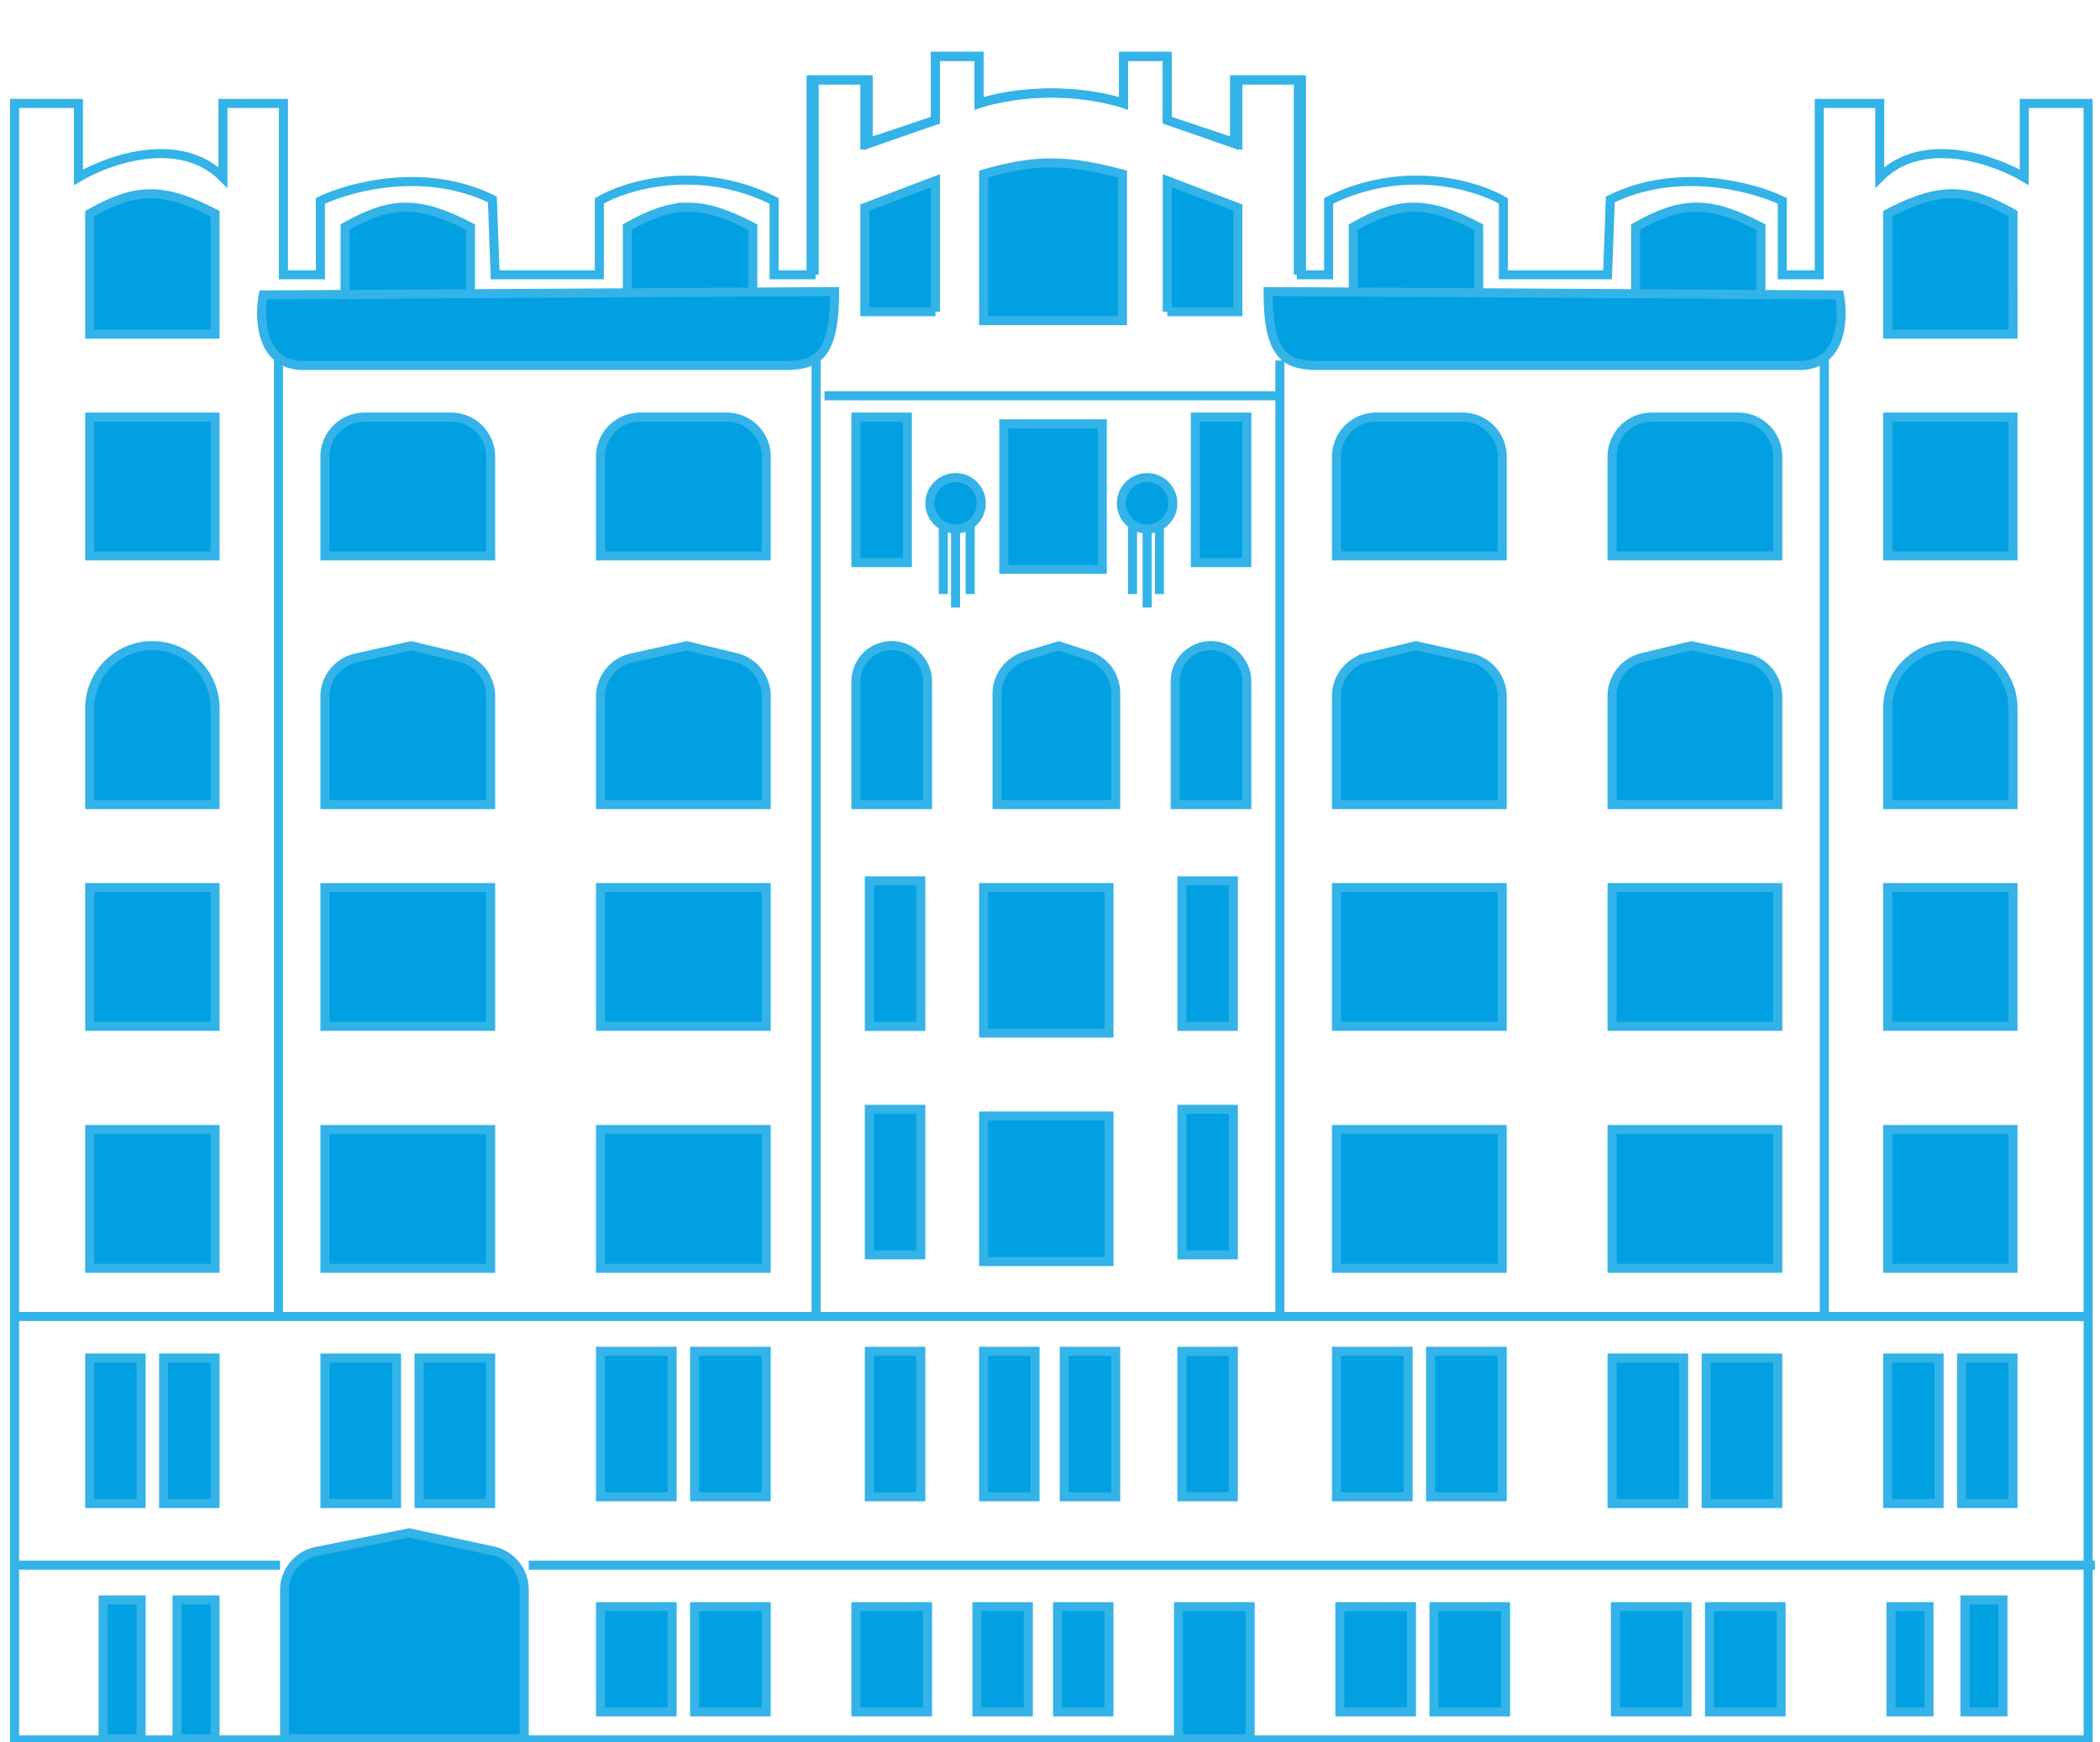 <svg width="464" height="385" fill="none" xmlns="http://www.w3.org/2000/svg"><g clip-path="url(#a)" stroke="#33B3E8" stroke-width="2"><path d="M3.22 385.218V22.852h14.108v16.336c6.683-3.96 22.425-9.504 31.93 0V22.852h13.366v37.87h8.168V44.386c6.591-3.174 23.296-7.6 38.002-.31l.61 16.646h23.02V44.386c5.94-3.465 21.979-8.316 38.612 0v16.336h8.168V17.654h12.624v14.109l14.851-5.198V12.456h9.653v10.396c4.703-1.732 17.673-4.158 31.93 0V12.456h9.653v14.109l15.593 5.198V17.654h13.366v43.068"/><path d="M206.681 68.891h-15.594V45.872l15.594-5.94v28.96zM33.184 42.813c4.153-.02 8.524 1.383 14.334 4.41v26.611H19.816V47.199c5.178-2.93 9.231-4.365 13.368-4.386zM89.618 45.776c4.153-.02 8.523 1.383 14.334 4.41v26.61H76.25V50.163c5.177-2.93 9.23-4.365 13.368-4.386zM151.99 45.776c4.153-.02 8.523 1.383 14.334 4.41v26.61h-27.702V50.163c5.178-2.93 9.231-4.365 13.368-4.386zM312.382 45.776c4.153-.02 8.524 1.383 14.334 4.41v26.61h-27.702V50.163c5.178-2.93 9.231-4.365 13.368-4.386zM374.756 45.776c4.153-.02 8.524 1.383 14.334 4.41v26.61h-27.702V50.163c5.178-2.93 9.231-4.365 13.368-4.386zM19.816 92.168h27.702v30.672H19.816zM19.816 196.125h27.702v30.672H19.816zM71.795 196.125h36.613v30.672H71.795zM132.685 196.125h36.613v30.672h-36.613zM19.816 249.59h27.702v30.672H19.816zM19.816 300.082h11.366v32.157H19.816zM36.152 300.082h11.366v32.157H36.152zM71.795 300.082h15.821v32.157H71.795zM132.685 298.6h15.821v32.157h-15.821zM92.585 300.082h15.821v32.157H92.585zM153.476 298.6h15.821v32.157h-15.821zM71.795 249.59h36.613v30.672H71.795zM132.685 249.59h36.613v30.672h-36.613z" fill="#00A0E2"/><path d="M397.516 80.769c9.505 0 9.901-10.396 8.911-15.594l-126.234-.743c0 14.109 3.713 16.337 11.138 16.337h106.185zM80.546 92.168h19.11a8.75 8.75 0 0 1 8.751 8.75v21.921H71.795v-21.921a8.751 8.751 0 0 1 8.75-8.75zM141.436 92.168h19.111a8.752 8.752 0 0 1 8.751 8.75v21.921h-36.613v-21.921a8.752 8.752 0 0 1 8.751-8.75zM101.698 145.297a8.75 8.75 0 0 1 6.709 8.51v23.984H71.795V153.94a8.751 8.751 0 0 1 6.481-8.451l.371-.092 12.188-2.708 10.863 2.608zM101.698 351.726a8.75 8.75 0 0 1 6.709 8.509v23.985H71.795v-23.851a8.751 8.751 0 0 1 6.481-8.451l.371-.092 12.188-2.708 10.863 2.608z" fill="#00A0E2"/><path d="M108.927 342.716a8.753 8.753 0 0 1 6.905 8.555v32.949h-52.95v-32.825a8.753 8.753 0 0 1 6.657-8.498l.38-.085 20.486-4.095 18.522 3.999zM162.589 145.297a8.752 8.752 0 0 1 6.709 8.51v23.984h-36.613V153.94a8.751 8.751 0 0 1 6.482-8.451l.371-.092 12.187-2.708 10.864 2.608zM33.667 142.663c7.65 0 13.851 6.201 13.851 13.851v21.277H19.816v-21.277c0-7.65 6.201-13.851 13.85-13.851zM240.499 144.865a8.752 8.752 0 0 1 6.021 8.315v24.611h-26.217v-24.445a8.751 8.751 0 0 1 5.863-8.262l.342-.111 7.435-2.261 6.556 2.153zM197.027 142.663a7.91 7.91 0 0 1 7.911 7.91v27.218h-15.821v-27.218a7.91 7.91 0 0 1 7.91-7.91z" fill="#00A0E2"/><circle cx="211.136" cy="111.216" r="5.683" fill="#00A0E2"/><path d="M211.135 116.421v17.821M214.363 116.421v14.851M208.424 116.421v14.851"/><path fill="#00A0E2" d="M189.117 92.168h11.366v32.157h-11.366zM221.788 93.656h21.762v32.157h-21.762zM192.087 194.643h11.366V226.8h-11.366zM217.335 196.125h27.702v32.157h-27.702zM192.087 245.138h11.366v32.157h-11.366zM217.335 246.616h27.702v32.157h-27.702zM192.087 298.6h11.366v32.157h-11.366zM217.335 298.6h11.366v32.157h-11.366zM215.848 355.032h11.366v23.247h-11.366zM235.154 298.6h11.366v32.157h-11.366zM233.67 355.032h11.366v23.247H233.67zM232.171 35.997c4.67-.014 9.522.784 15.836 2.468v32.391h-30.672V38.451c5.661-1.618 10.184-2.44 14.836-2.454z"/><path d="M182.177 87.457h100.987M3.964 290.916h458.154M3.964 384.477h458.154M3.964 345.862h57.919M116.831 345.862H462.86"/><path fill="#00A0E2" d="M22.784 353.547h8.396v30.672h-8.396zM39.122 353.547h8.396v30.672h-8.396zM132.685 355.032h15.821v23.247h-15.821zM153.476 355.032h15.821v23.247h-15.821zM189.117 355.032h15.821v23.247h-15.821z"/><path d="M461.375 385.218V22.852h-14.109v16.336c-6.683-3.96-22.425-9.504-31.929 0V22.852h-13.366v37.87h-8.168V44.386c-6.592-3.174-23.297-7.6-38.003-.31l-.61 16.646h-23.019V44.386c-5.941-3.465-21.98-8.316-38.613 0v16.336h-5.994V17.654h-14.797v14.109l-14.851-5.198V12.456h-9.654v10.396c-4.702-1.732-17.672-4.158-31.929 0V12.456h-9.654v14.109l-15.593 5.198V17.654h-11.192v43.068"/><path d="M257.915 68.891h15.594V45.872l-15.594-5.94v28.96zM431.414 42.813c-4.153-.02-8.524 1.383-14.334 4.41v26.611h27.702V47.199c-5.178-2.93-9.231-4.365-13.368-4.386zM444.782 92.168H417.08v30.671h27.702zM444.782 196.125H417.08v30.672h27.702zM392.803 196.125H356.19v30.672h36.613zM331.915 196.125h-36.613v30.672h36.613zM444.782 249.59H417.08v30.672h27.702zM444.782 300.082h-11.366v32.157h11.366zM428.444 300.082h-11.366v32.157h11.366zM392.803 300.082h-15.821v32.157h15.821zM331.915 298.6h-15.821v32.157h15.821zM372.009 300.082h-15.821v32.157h15.821zM311.124 298.6h-15.821v32.157h15.821zM392.803 249.59H356.19v30.672h36.613zM331.915 249.59h-36.613v30.672h36.613zM67.08 80.769c-9.505 0-9.9-10.396-8.91-15.594l126.233-.743c0 14.109-3.712 16.337-11.138 16.337H67.08zM384.052 92.168h-19.11a8.75 8.75 0 0 0-8.751 8.75v21.921h36.612v-21.921a8.751 8.751 0 0 0-8.751-8.75zM323.164 92.168h-19.111a8.75 8.75 0 0 0-8.751 8.75v21.921h36.613v-21.921a8.752 8.752 0 0 0-8.751-8.75zM362.9 145.297a8.75 8.75 0 0 0-6.709 8.51v23.984h36.612V153.94a8.751 8.751 0 0 0-6.481-8.451l-.371-.092-12.188-2.708-10.863 2.608zM302.011 145.297a8.75 8.75 0 0 0-6.709 8.51v23.984h36.613V153.94a8.752 8.752 0 0 0-6.482-8.451l-.371-.092-12.187-2.708-10.864 2.608zM430.931 142.663c-7.649 0-13.851 6.201-13.851 13.851v21.277h27.702v-21.277c-.001-7.65-6.201-13.851-13.851-13.851zM267.571 142.663a7.91 7.91 0 0 0-7.911 7.91v27.218h15.821v-27.218a7.91 7.91 0 0 0-7.91-7.91z" fill="#00A0E2"/><circle cx="6.683" cy="6.683" r="5.683" transform="matrix(-1 0 0 1 260.144 104.533)" fill="#00A0E2"/><path d="M253.461 116.421v17.821M250.233 116.421v14.851M256.174 116.421v14.851"/><path fill="#00A0E2" d="M275.481 92.168h-11.366v32.156h11.366zM272.509 194.643h-11.366V226.8h11.366zM272.509 245.138h-11.366v32.157h11.366zM272.509 298.6h-11.366v32.157h11.366z"/><path d="M180.321 79.661V291.66M61.512 79.661V291.66M282.792 79.661V291.66M403.086 79.661V291.66"/><path fill="#00A0E2" d="M442.552 353.547h-8.396v24.732h8.396zM426.217 355.032h-8.396v23.247h8.396zM332.657 355.032h-15.821v23.247h15.821zM311.866 355.032h-15.821v23.247h15.821zM393.546 355.032h-15.821v23.247h15.821zM372.755 355.032h-15.821v23.247h15.821zM276.222 355.032h-15.821v29.187h15.821z"/></g><defs><clipPath id="a"><path fill="#fff" transform="translate(.638 -.288)" d="M0 0h463.038v385.289H0z"/></clipPath></defs></svg>
